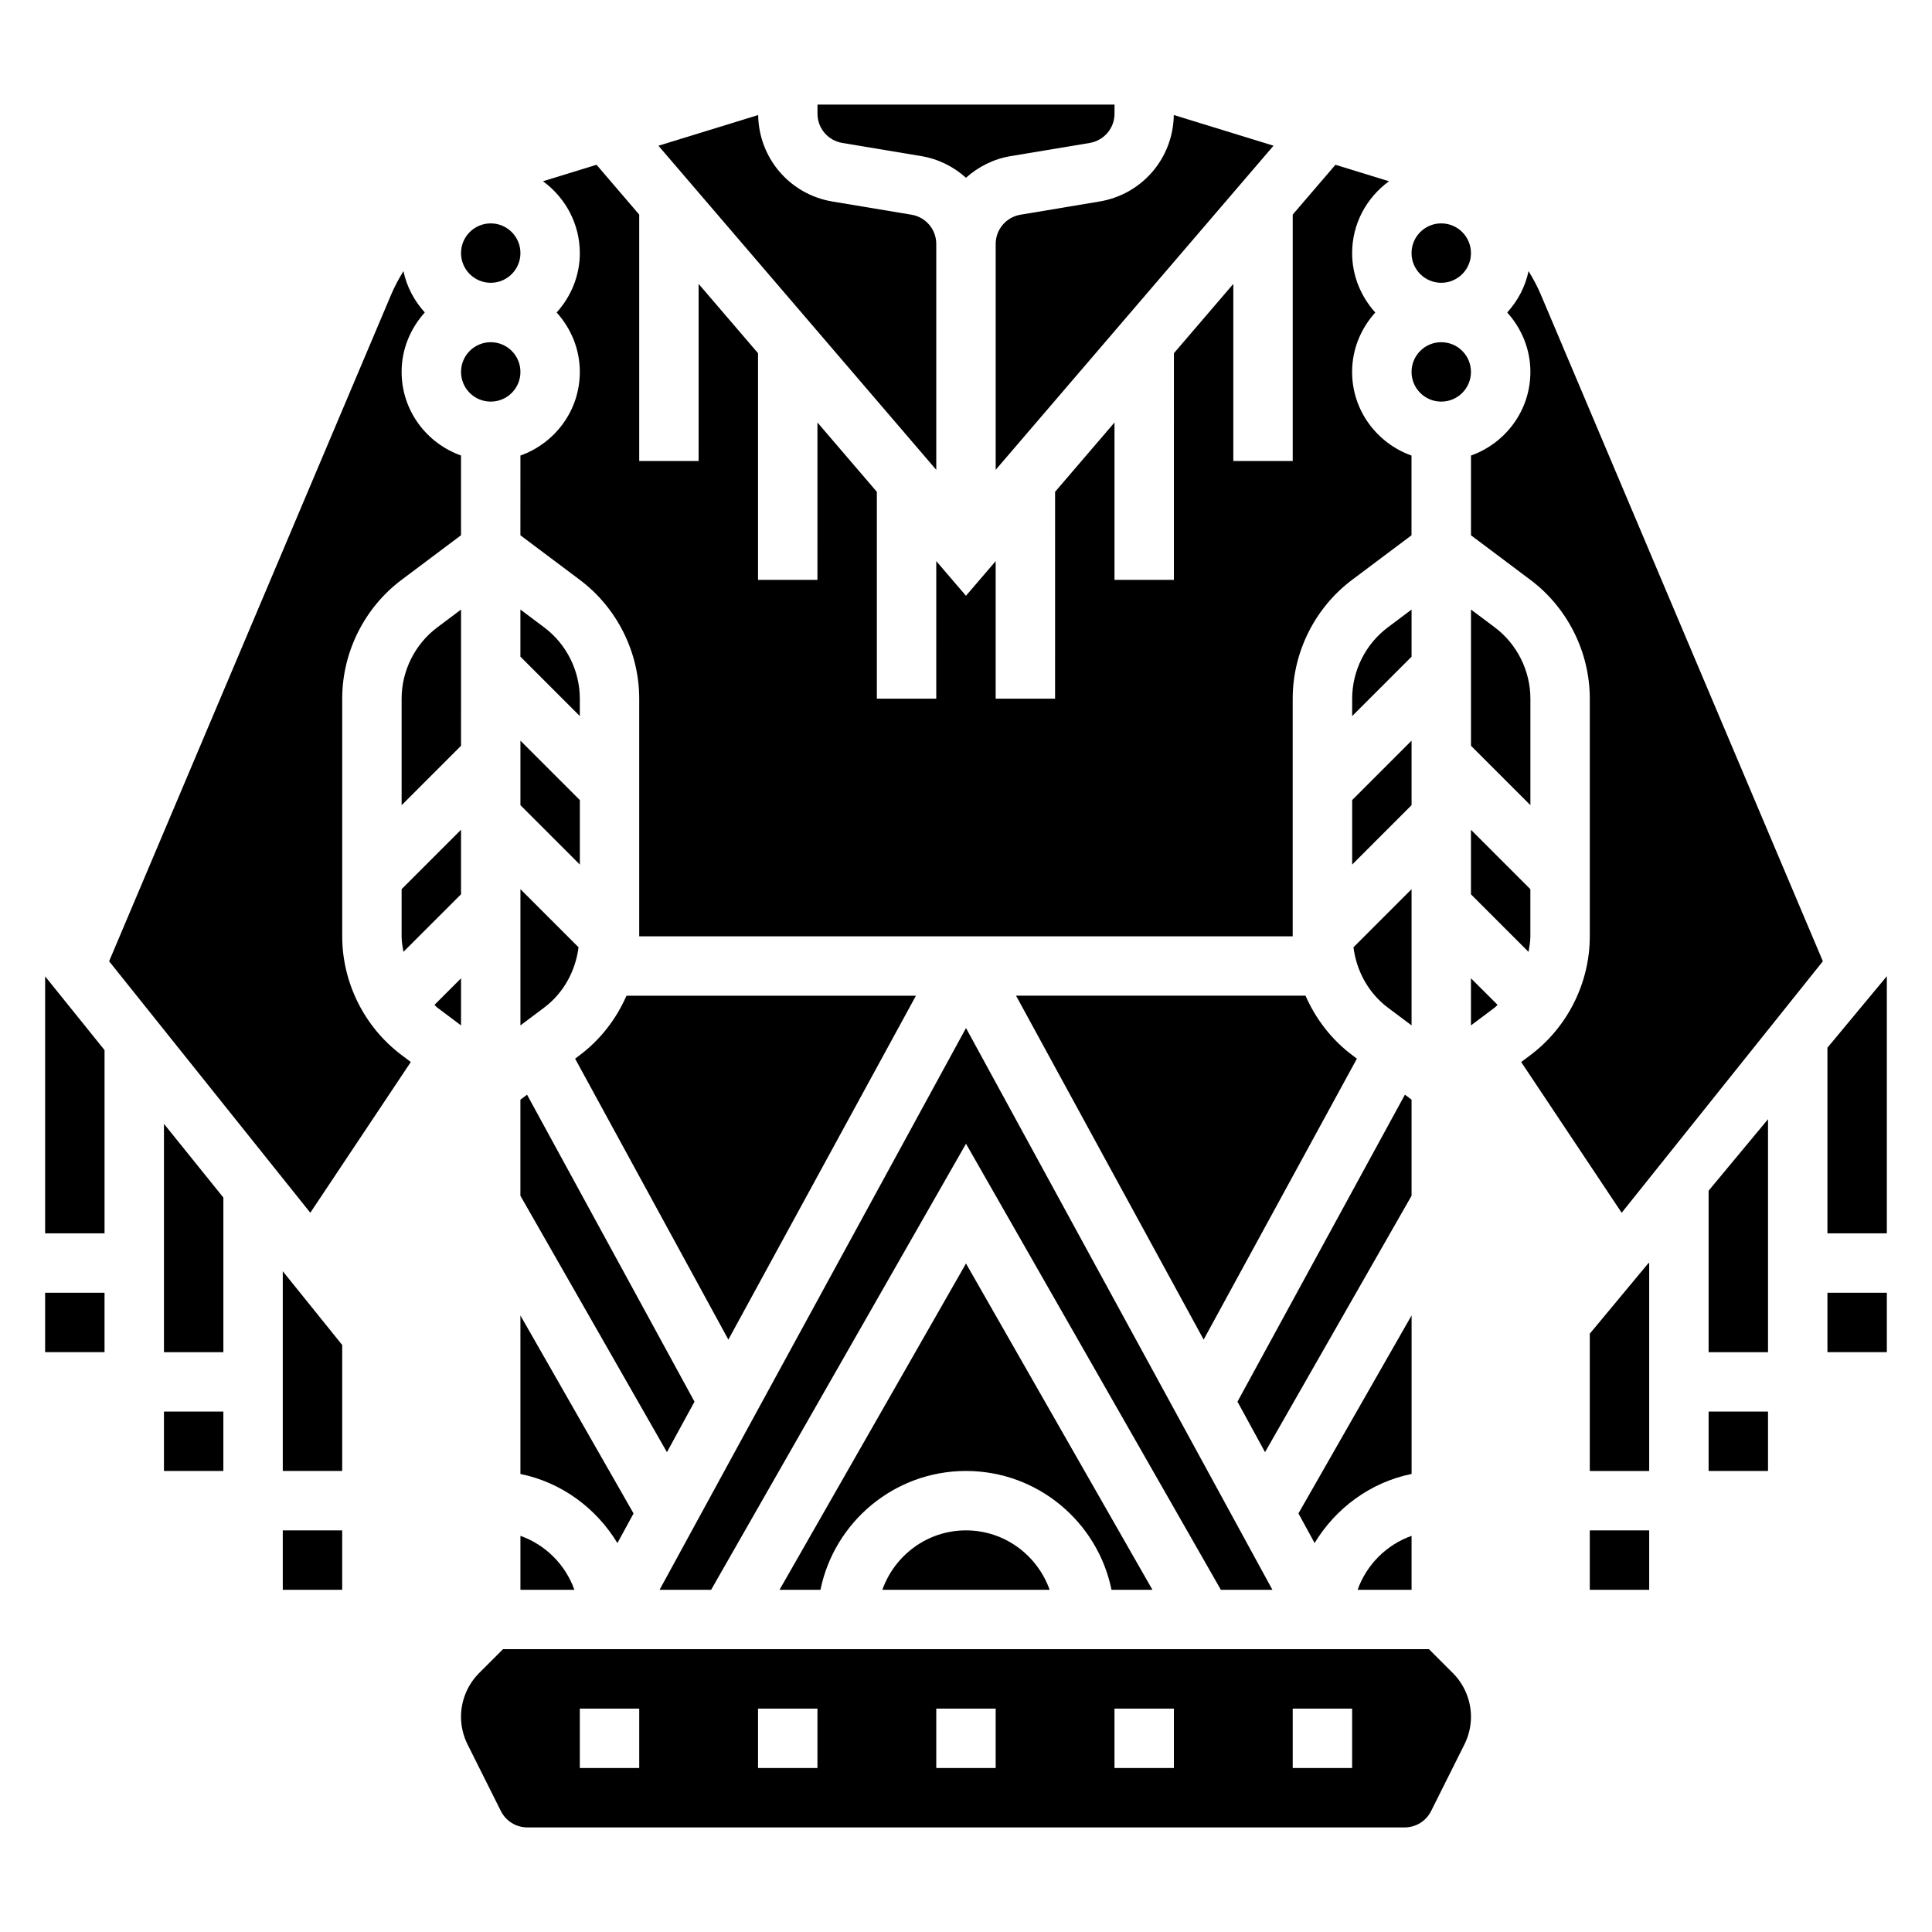 <?xml version="1.0" encoding="UTF-8"?>
<!-- Uploaded to: ICON Repo, www.svgrepo.com, Generator: ICON Repo Mixer Tools -->
<svg fill="#000000" width="800px" height="800px" version="1.1" viewBox="144 144 512 512" xmlns="http://www.w3.org/2000/svg">
 <g>
  <path d="m155.96 470.85h15.746v-48.562l-15.746-19.539z"/>
  <path d="m187.45 502.34h15.746v-40.977l-15.746-19.535z"/>
  <path d="m218.94 533.82h15.746v-33.387l-15.746-19.539z"/>
  <path d="m218.94 549.57h15.742v15.742h-15.742z"/>
  <path d="m187.45 518.08h15.742v15.742h-15.742z"/>
  <path d="m155.96 486.59h15.742v15.742h-15.742z"/>
  <path d="m596.8 502.34h15.742v-61.742l-15.742 18.949z"/>
  <path d="m565.31 497.44v36.387h15.742v-55.105h-0.188z"/>
  <path d="m565.31 549.57h15.742v15.742h-15.742z"/>
  <path d="m628.29 486.59h15.742v15.742h-15.742z"/>
  <path d="m481.2 565.31-81.199-148.87-81.203 148.87h13.66l67.543-118.21 67.539 118.21z"/>
  <path d="m307.62 552.93 4.281-7.848-29.984-52.469v42.004c10.926 2.231 20.098 9.07 25.703 18.312z"/>
  <path d="m281.92 357.38 15.746 15.746v-17.102l-15.746-15.742z"/>
  <path d="m377.83 565.31h44.336c-3.258-9.141-11.918-15.742-22.168-15.742-10.25-0.004-18.91 6.602-22.168 15.742z"/>
  <path d="m288.21 310.26-6.297-4.723v12.484l15.742 15.742 0.004-4.613c0-7.391-3.535-14.461-9.449-18.891z"/>
  <path d="m296.41 424.56 40.613 74.453 49.711-91.141h-76.711c-2.699 6.156-6.887 11.637-12.367 15.742z"/>
  <path d="m281.92 565.31h14.297c-2.379-6.668-7.629-11.918-14.297-14.297z"/>
  <path d="m518.08 435.42-1.762-1.32-44.375 81.355 7.305 13.383 38.832-67.953z"/>
  <path d="m328.05 515.46-44.375-81.355-1.762 1.32v25.465l38.832 67.953z"/>
  <path d="m438.56 565.31h10.848l-49.41-86.469-49.414 86.469h10.848c3.66-17.941 19.555-31.488 38.566-31.488 19.008 0 34.902 13.547 38.562 31.488z"/>
  <path d="m533.82 381 15.258 15.258c0.242-1.363 0.484-2.727 0.484-4.129v-12.484l-15.742-15.742z"/>
  <path d="m414.45 200.9c-3.812 0.637-6.582 3.906-6.582 7.762v59.844l73.629-85.891-26.426-8.133c-0.172 11.43-8.391 21.043-19.703 22.922z"/>
  <path d="m518.08 565.31v-14.297c-6.668 2.379-11.918 7.629-14.297 14.297z"/>
  <path d="m533.82 211.07c0 4.348-3.527 7.871-7.875 7.871-4.348 0-7.871-3.523-7.871-7.871 0-4.348 3.523-7.871 7.871-7.871 4.348 0 7.875 3.523 7.875 7.871"/>
  <path d="m533.82 242.56c0 4.348-3.527 7.871-7.875 7.871-4.348 0-7.871-3.523-7.871-7.871s3.523-7.871 7.871-7.871c4.348 0 7.875 3.523 7.875 7.871"/>
  <path d="m549.57 329.15c0-7.391-3.535-14.461-9.445-18.895l-6.297-4.719v36.102l15.742 15.742z"/>
  <path d="m367.22 181.88 20.914 3.488c4.582 0.762 8.621 2.832 11.863 5.738 3.242-2.906 7.281-4.977 11.863-5.738l20.914-3.488c3.812-0.637 6.586-3.902 6.586-7.762v-2.406h-78.719v2.41c-0.004 3.856 2.769 7.121 6.578 7.758z"/>
  <path d="m518.08 492.61-29.977 52.461 4.281 7.848c5.598-9.242 14.777-16.082 25.703-18.309v-42z"/>
  <path d="m297.66 211.07c0 6.07-2.371 11.555-6.141 15.742 3.777 4.188 6.141 9.676 6.141 15.742 0 10.25-6.606 18.91-15.742 22.168l-0.004 21.133 15.742 11.809c9.855 7.391 15.742 19.168 15.742 31.488v62.977h173.18v-62.977c0-12.32 5.887-24.098 15.742-31.488l15.742-11.809v-21.129c-9.141-3.258-15.742-11.918-15.742-22.168 0-6.07 2.371-11.555 6.141-15.742-3.766-4.191-6.133-9.676-6.133-15.746 0-7.832 3.871-14.738 9.77-19.035l-14.191-4.367-11.324 13.199v65.309h-15.742v-46.941l-15.742 18.367-0.004 60.062h-15.742v-41.699l-15.742 18.367-0.004 54.816h-15.742v-36.449l-7.871 9.188-7.871-9.188-0.004 36.449h-15.742v-54.812l-15.742-18.367-0.004 41.695h-15.742v-60.062l-15.742-18.367-0.004 46.941h-15.742v-65.309l-11.312-13.203-14.191 4.367c5.887 4.301 9.762 11.207 9.762 19.039z"/>
  <path d="m392.12 208.66c0-3.863-2.769-7.133-6.582-7.762l-20.914-3.488c-11.312-1.883-19.523-11.492-19.703-22.922l-26.426 8.133 73.625 85.891z"/>
  <path d="m518.08 340.28-15.742 15.742v17.102l15.742-15.746z"/>
  <path d="m281.92 415.74 6.297-4.723c5.125-3.84 8.305-9.691 9.102-15.98l-15.398-15.398z"/>
  <path d="m250.43 392.12c0 1.402 0.242 2.762 0.488 4.125l15.258-15.254v-17.098l-15.742 15.742z"/>
  <path d="m522.69 581.05h-245.39l-6.344 6.344c-3.039 3.039-4.785 7.258-4.785 11.559 0 2.519 0.598 5.055 1.723 7.312l8.84 17.672c1.34 2.676 4.039 4.348 7.039 4.348h232.45c3 0 5.699-1.668 7.039-4.352l8.84-17.672c1.125-2.254 1.723-4.789 1.723-7.309 0-4.297-1.746-8.516-4.785-11.555zm-209.29 31.488h-15.742v-15.742h15.742zm47.23 0h-15.742v-15.742h15.742zm47.234 0h-15.742v-15.742h15.742zm47.23 0h-15.742v-15.742h15.742zm47.234 0h-15.742v-15.742h15.742z"/>
  <path d="m549.08 215.85c-0.863 4.18-2.894 7.91-5.652 10.965 3.777 4.188 6.141 9.676 6.141 15.742 0 10.25-6.606 18.91-15.742 22.168v21.133l15.742 11.809c9.855 7.391 15.742 19.168 15.742 31.488v62.977c0 12.32-5.887 24.098-15.742 31.488l-2.441 1.828 26.633 39.949 53.316-66.652-74.754-176.7c-0.91-2.172-2.035-4.211-3.242-6.195z"/>
  <path d="m533.82 415.74 6.297-4.723c0.285-0.211 0.48-0.496 0.754-0.715l-7.051-7.047z"/>
  <path d="m266.18 305.54-6.297 4.723c-5.914 4.43-9.449 11.5-9.449 18.891v28.23l15.742-15.742z"/>
  <path d="m266.18 403.26-7.047 7.047c0.27 0.219 0.473 0.504 0.754 0.715l6.293 4.723z"/>
  <path d="m518.08 379.64-15.398 15.398c0.805 6.297 3.977 12.137 9.102 15.98l6.297 4.723z"/>
  <path d="m502.34 423.61c-5.481-4.109-9.668-9.59-12.367-15.742h-76.711l49.719 91.141 40.613-74.461z"/>
  <path d="m518.08 305.54-6.297 4.723c-5.91 4.43-9.445 11.5-9.445 18.891v4.613l15.742-15.742z"/>
  <path d="m281.92 242.56c0 4.348-3.523 7.871-7.871 7.871s-7.871-3.523-7.871-7.871 3.523-7.871 7.871-7.871 7.871 3.523 7.871 7.871"/>
  <path d="m234.69 392.12v-62.977c0-12.32 5.887-24.098 15.742-31.488l15.742-11.809v-21.129c-9.141-3.258-15.742-11.918-15.742-22.168 0-6.07 2.371-11.555 6.141-15.742-2.754-3.055-4.793-6.785-5.652-10.965-1.203 1.977-2.332 4.023-3.242 6.188l-74.762 176.71 53.316 66.652 26.633-39.949-2.434-1.836c-9.855-7.391-15.742-19.168-15.742-31.488z"/>
  <path d="m281.92 211.07c0 4.348-3.523 7.871-7.871 7.871s-7.871-3.523-7.871-7.871c0-4.348 3.523-7.871 7.871-7.871s7.871 3.523 7.871 7.871"/>
  <path d="m596.8 518.08h15.742v15.742h-15.742z"/>
  <path d="m628.29 421.65v49.199h15.742v-68.148z"/>
 </g>
</svg>